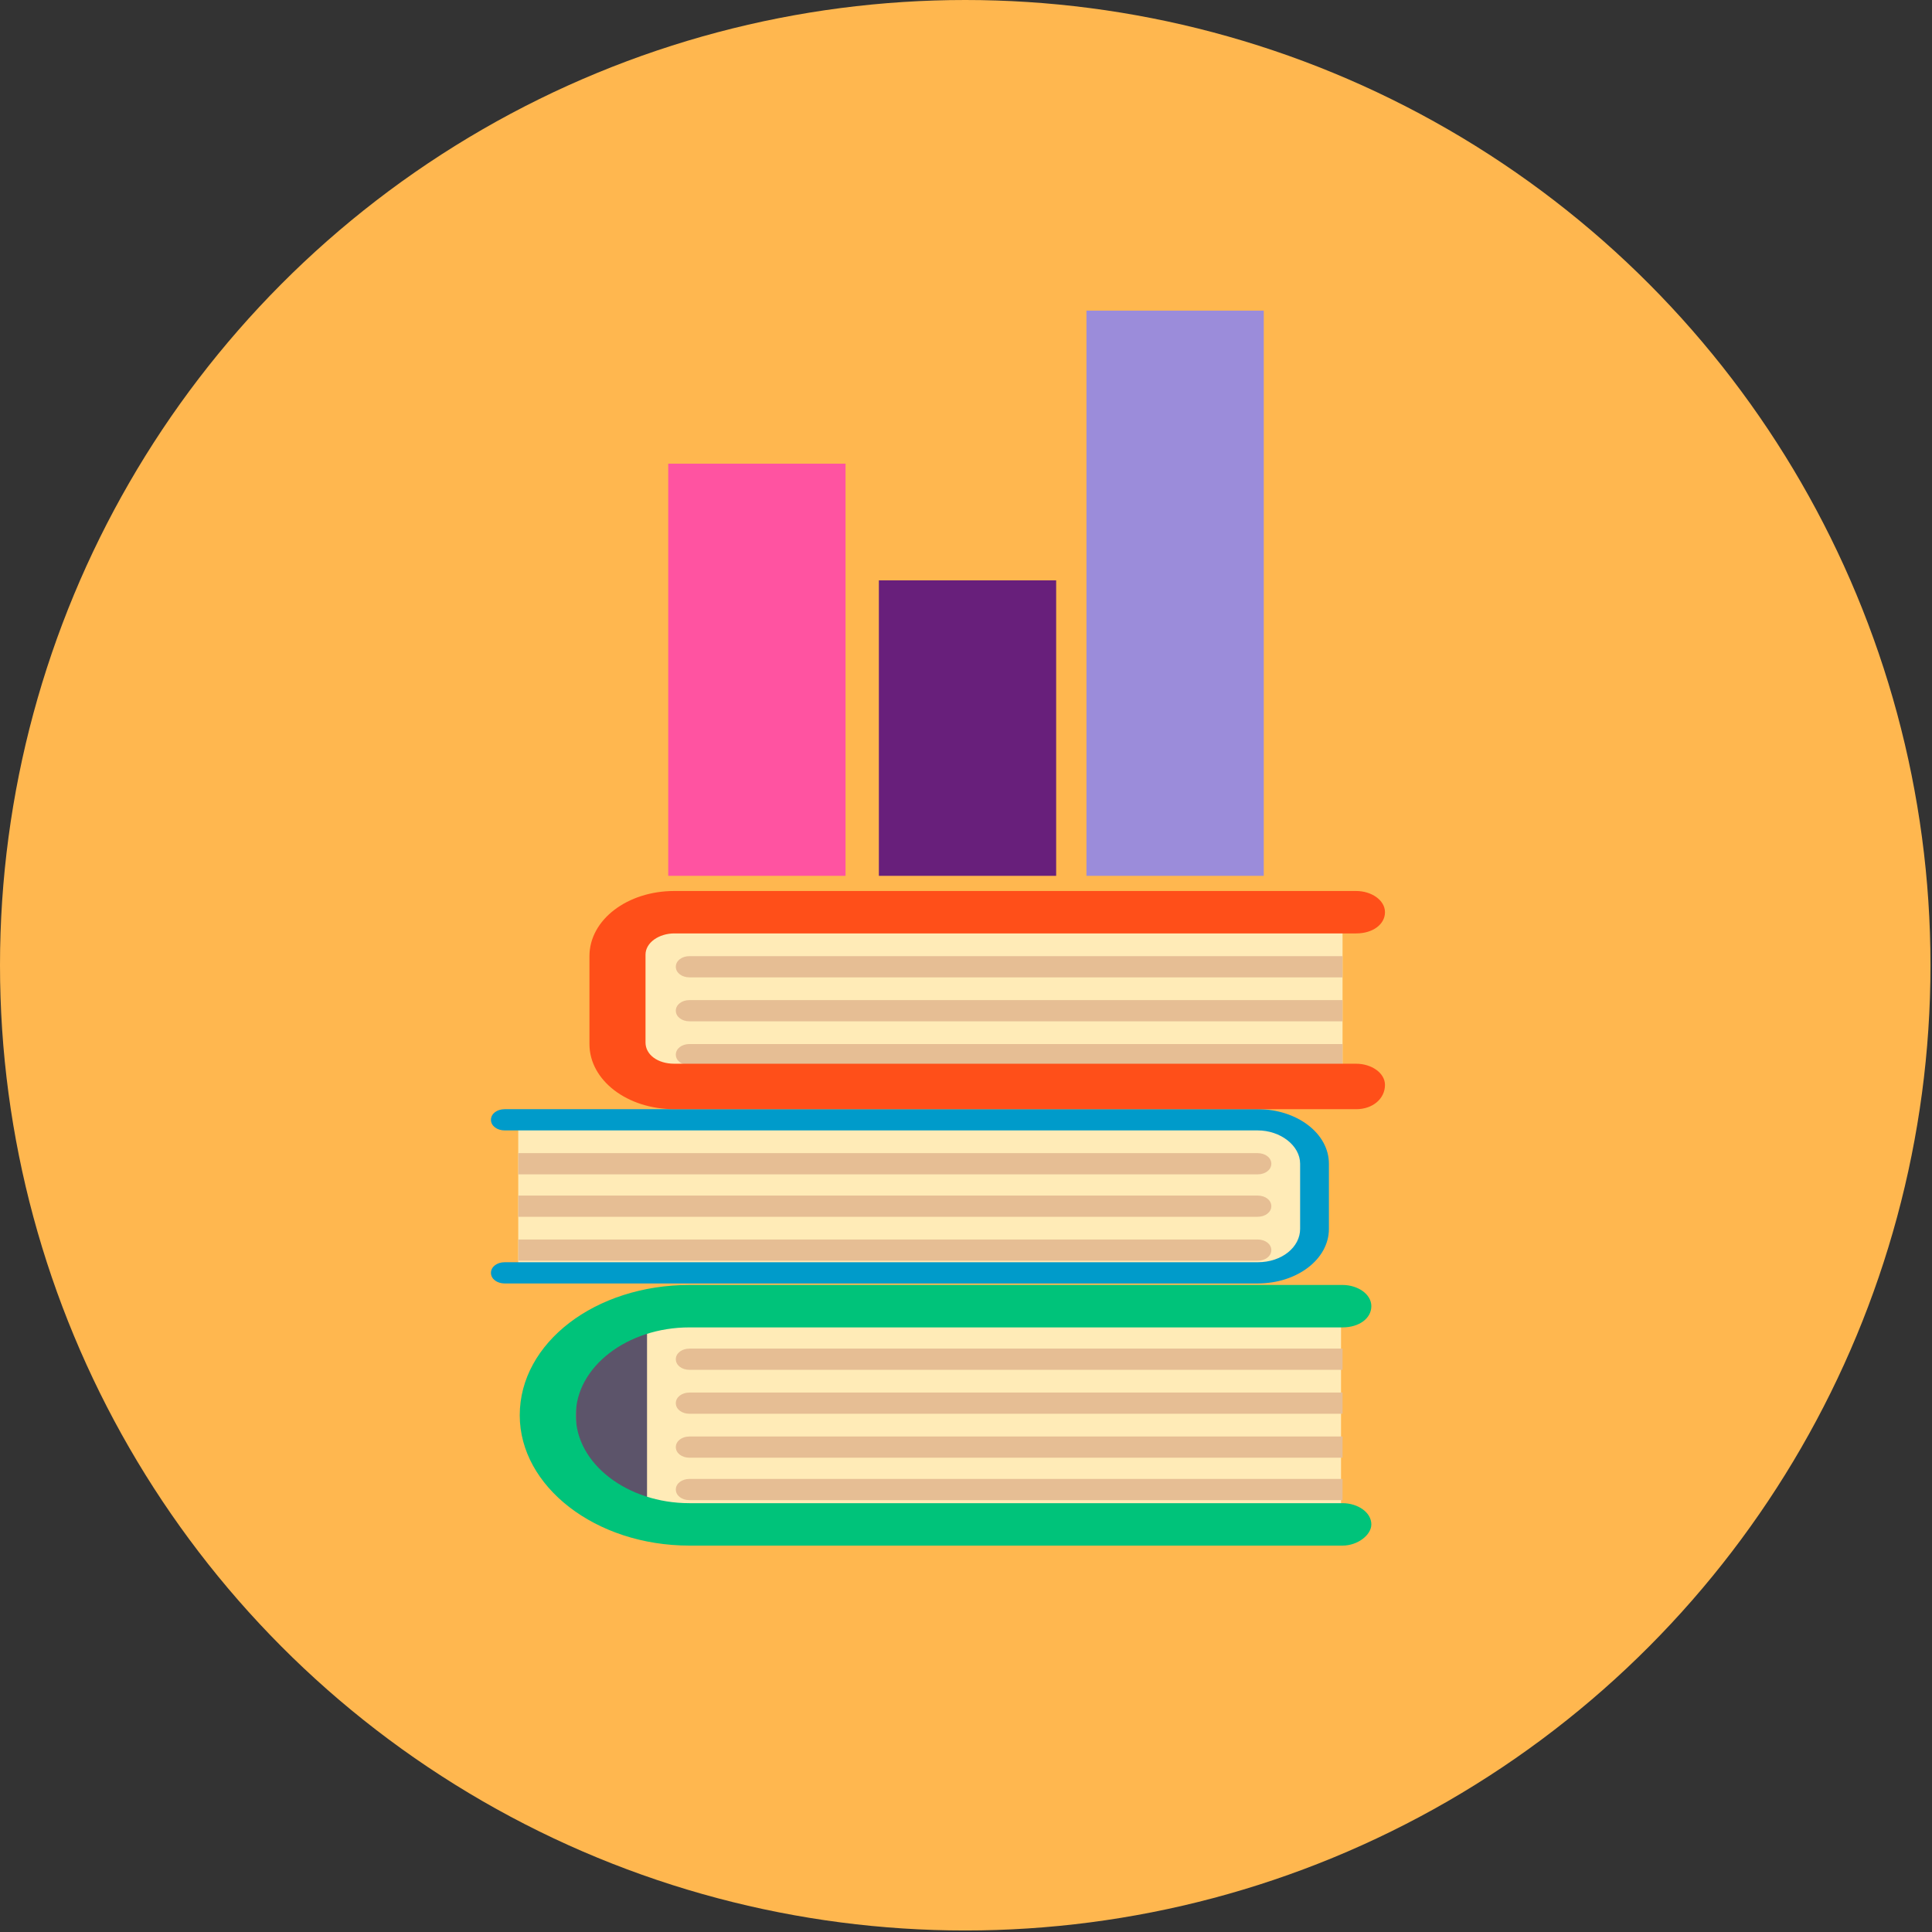 <?xml version="1.0" encoding="utf-8"?>
<!-- Generator: Adobe Illustrator 22.0.1, SVG Export Plug-In . SVG Version: 6.00 Build 0)  -->
<svg version="1.1" id="Layer_1" xmlns="http://www.w3.org/2000/svg" xmlns:xlink="http://www.w3.org/1999/xlink" x="0px" y="0px"
	 viewBox="0 0 127.5 127.5" style="enable-background:new 0 0 127.5 127.5;" xml:space="preserve">
<rect x="0" y="0" width="127.5" height="127.5" fill="#333333" stroke="none"/>
<style type="text/css">
	.st0{fill:#FFB74F;}
	.st1{fill:#FFEBB7;}
	.st2{fill:#5C546A;}
	.st3{fill:#00C37A;}
	.st4{fill:#009BCA;}
	.st5{fill:#E6BE94;}
	.st6{fill:#FF4F19;}
	.st7{fill:#FF53A1;}
	.st8{fill:#681F7B;}
	.st9{fill:#9B8CDA;}
</style>
<g>
	<circle class="st0" cx="63.7" cy="63.7" r="63.7"/>
	<g>
		<path class="st1" d="M88.6,100.5H44.6c-4.7,0-8.6-2.9-8.6-6.6v-1.3c0-3.6,3.8-6.6,8.6-6.6h43.9V100.5z M88.6,100.5"/>
		<rect x="38" y="87.6" class="st2" width="4.7" height="11.5"/>
		<path class="st1" d="M84.1,84H34.2V73.9h49.9c1.4,0,2.6,0.9,2.6,2V82C86.7,83.1,85.5,84,84.1,84L84.1,84z M84.1,84"/>
		<rect x="40.8" y="61" class="st1" width="47.8" height="10.8"/>
		<path class="st3" d="M88.6,102H45.5c-6.2,0-11.2-3.9-11.2-8.6c0-4.8,5-8.6,11.2-8.6h43.1c1,0,1.9,0.6,1.9,1.4
			c0,0.8-0.8,1.4-1.9,1.4H45.5c-4.1,0-7.5,2.6-7.5,5.8c0,3.2,3.4,5.8,7.5,5.8h43.1c1,0,1.9,0.6,1.9,1.4
			C90.5,101.3,89.6,102,88.6,102L88.6,102z M88.6,102"/>
		<path class="st4" d="M83,84.7H33.3c-0.5,0-0.9-0.3-0.9-0.7s0.4-0.7,0.9-0.7H83c1.6,0,2.8-1,2.8-2.2v-4.3c0-1.2-1.3-2.2-2.8-2.2
			H33.3c-0.5,0-0.9-0.3-0.9-0.7c0-0.4,0.4-0.7,0.9-0.7H83c2.6,0,4.7,1.6,4.7,3.6v4.3C87.7,83.1,85.6,84.7,83,84.7L83,84.7z M83,84.7
			"/>
		<path class="st5" d="M88.6,64.5H45.5c-0.5,0-0.9-0.3-0.9-0.7c0-0.4,0.4-0.7,0.9-0.7h43.1V64.5z M88.6,64.5"/>
		<path class="st5" d="M88.6,67.4H45.5c-0.5,0-0.9-0.3-0.9-0.7c0-0.4,0.4-0.7,0.9-0.7h43.1V67.4z M88.6,67.4"/>
		<path class="st5" d="M88.6,70.3H45.5c-0.5,0-0.9-0.3-0.9-0.7c0-0.4,0.4-0.7,0.9-0.7h43.1V70.3z M88.6,70.3"/>
		<path class="st5" d="M34.2,76.1H83c0.5,0,0.9,0.3,0.9,0.7c0,0.4-0.4,0.7-0.9,0.7H34.2V76.1z M34.2,76.1"/>
		<path class="st5" d="M34.2,78.9H83c0.5,0,0.9,0.3,0.9,0.7c0,0.4-0.4,0.7-0.9,0.7H34.2V78.9z M34.2,78.9"/>
		<path class="st5" d="M34.2,81.8H83c0.5,0,0.9,0.3,0.9,0.7c0,0.4-0.4,0.7-0.9,0.7H34.2V81.8z M34.2,81.8"/>
		<path class="st6" d="M89.5,73.2h-45c-3.1,0-5.6-1.9-5.6-4.3v-5.8c0-2.4,2.5-4.3,5.6-4.3h45c1,0,1.9,0.6,1.9,1.4
			c0,0.8-0.8,1.4-1.9,1.4h-45c-1,0-1.9,0.6-1.9,1.4v5.8c0,0.8,0.8,1.4,1.9,1.4h45c1,0,1.9,0.6,1.9,1.4
			C91.4,72.5,90.6,73.2,89.5,73.2L89.5,73.2z M89.5,73.2"/>
		<path class="st5" d="M45.5,97.6c-0.5,0-0.9,0.3-0.9,0.7s0.4,0.7,0.9,0.7h43.1v-1.4H45.5z M45.5,97.6"/>
		<path class="st5" d="M45.5,94.8c-0.5,0-0.9,0.3-0.9,0.7c0,0.4,0.4,0.7,0.9,0.7h43.1v-1.4H45.5z M45.5,94.8"/>
		<path class="st5" d="M45.5,91.9c-0.5,0-0.9,0.3-0.9,0.7c0,0.4,0.4,0.7,0.9,0.7h43.1v-1.4H45.5z M45.5,91.9"/>
		<path class="st5" d="M45.5,89c-0.5,0-0.9,0.3-0.9,0.7c0,0.4,0.4,0.7,0.9,0.7h43.1V89H45.5z M45.5,89"/>
	</g>
	<rect x="44.1" y="30.6" class="st7" width="11.7" height="27.2"/>
	<rect x="58" y="38.3" class="st8" width="11.7" height="19.5"/>
	<rect x="71.7" y="20.5" class="st9" width="11.7" height="37.3"/>
</g>
</svg>
